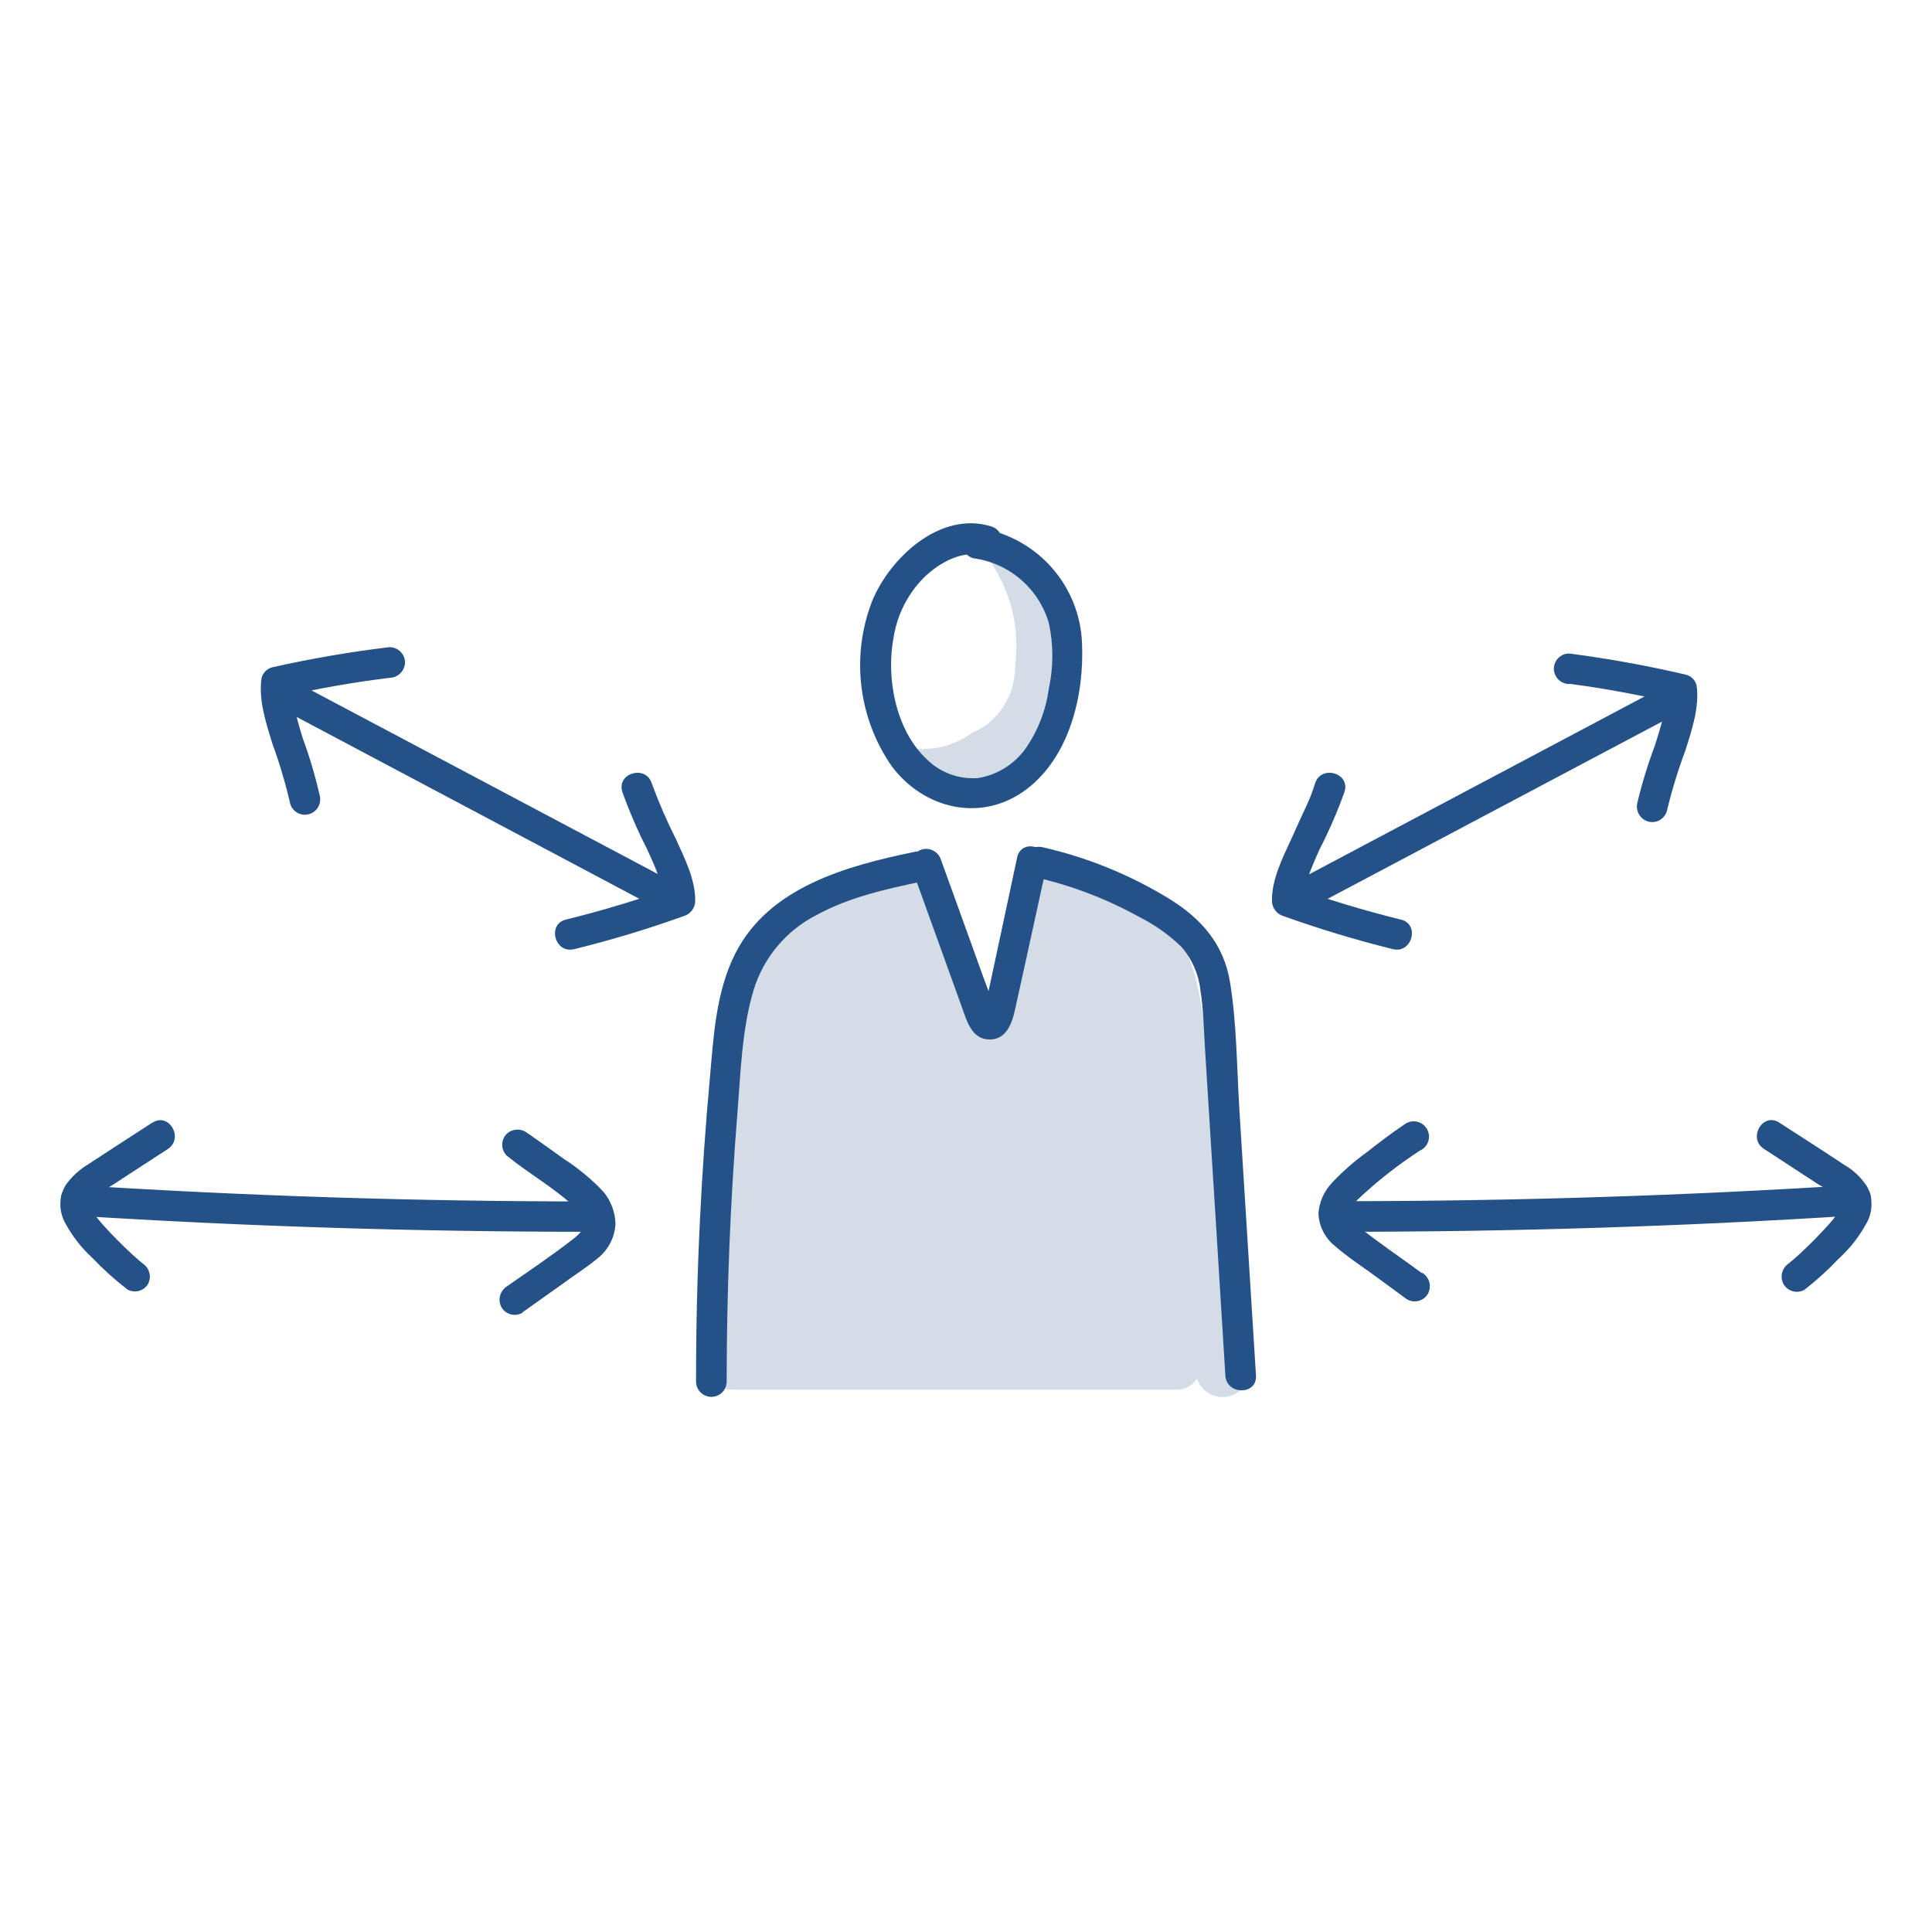 <svg width="96" height="96" viewBox="0 0 96 96" fill="none" xmlns="http://www.w3.org/2000/svg">
<g clip-path="url(#clip0)">
<path opacity="0.2" d="M61.544 68.449C61.639 64.276 60.835 59.977 60.431 55.843C60.231 53.796 59.996 51.74 59.649 49.715C59.41 48.35 58.984 46.92 58.04 45.881C57.383 45.323 56.651 44.858 55.867 44.499C54.785 44.09 53.624 43.873 52.572 43.36V43.334L51.777 43.121C50.96 43.291 51.012 44.425 50.942 45.173C50.86 46.116 50.747 47.059 50.603 47.994C50.46 48.928 50.295 49.85 50.095 50.767C50.095 50.828 50.069 50.91 50.051 50.984H49.791C49.436 50.951 49.078 50.96 48.726 51.01C48.439 50.302 48.148 49.597 47.856 48.893L47.257 47.589L46.096 44.603L45.883 44.09C45.846 43.923 45.756 43.773 45.626 43.663C45.495 43.552 45.332 43.487 45.161 43.477C43.3 43.617 41.482 44.111 39.806 44.934C39.554 45.134 38.502 45.803 38.02 46.216C37.657 46.598 37.345 47.026 37.094 47.489C36.347 49.085 36.316 51.084 36.108 52.81C35.777 55.552 35.447 58.073 35.238 60.494C35.238 60.829 35.238 61.164 35.238 61.498C35.209 63.898 35.298 66.291 35.503 68.679C35.614 68.799 35.748 68.895 35.898 68.959C36.048 69.024 36.21 69.055 36.373 69.053H58.453C58.658 69.061 58.861 69.013 59.041 68.915C59.221 68.817 59.37 68.673 59.475 68.496C59.544 68.704 59.663 68.892 59.821 69.044C59.979 69.196 60.172 69.307 60.382 69.367C60.593 69.427 60.815 69.436 61.03 69.391C61.244 69.346 61.444 69.249 61.613 69.109C61.678 68.888 61.653 68.651 61.544 68.449Z" fill="#245288"/>
<path d="M49.252 26.157C46.718 25.365 44.188 27.739 43.319 29.912C42.81 31.245 42.632 32.683 42.802 34.1C42.971 35.518 43.483 36.873 44.293 38.049C45.901 40.222 48.796 40.896 51.012 39.214C53.155 37.592 53.886 34.515 53.764 31.937C53.707 30.562 53.18 29.248 52.271 28.214C51.362 27.18 50.126 26.489 48.77 26.256C48.575 26.209 48.371 26.237 48.197 26.336C48.023 26.434 47.894 26.596 47.835 26.787C47.806 26.884 47.797 26.986 47.808 27.087C47.819 27.188 47.85 27.286 47.899 27.375C47.949 27.463 48.016 27.541 48.096 27.604C48.176 27.666 48.267 27.712 48.365 27.739C49.235 27.855 50.052 28.22 50.718 28.791C51.383 29.362 51.869 30.114 52.116 30.955C52.349 32.029 52.349 33.141 52.116 34.215C51.971 35.294 51.57 36.322 50.947 37.214C50.386 37.985 49.545 38.505 48.604 38.661C48.132 38.699 47.657 38.633 47.213 38.469C46.769 38.305 46.365 38.045 46.031 37.71C44.484 36.245 44.014 33.628 44.41 31.625C44.598 30.495 45.14 29.454 45.957 28.651C46.675 27.969 47.835 27.304 48.848 27.621C49.787 27.913 50.187 26.448 49.252 26.157V26.157Z" fill="#245288"/>
<path opacity="0.2" d="M52.038 29.577C51.376 28.405 50.285 27.534 48.996 27.148C48.966 27.264 48.955 27.384 48.961 27.504C49.23 27.887 49.471 28.29 49.682 28.708C50.36 30.014 50.628 31.494 50.452 32.955C50.453 33.457 50.371 33.957 50.208 34.432C50.073 34.735 49.913 35.026 49.73 35.302C49.597 35.47 49.452 35.628 49.295 35.775C49.173 35.9 49.036 36.01 48.887 36.101C48.711 36.226 48.52 36.327 48.318 36.401C47.489 37.015 46.462 37.299 45.436 37.197C45.436 37.197 45.436 37.231 45.436 37.249C45.357 37.57 45.404 37.908 45.565 38.196C45.726 38.484 45.991 38.7 46.305 38.801C48.783 39.718 51.434 37.91 52.421 35.662C52.732 34.949 52.911 34.184 52.951 33.407C52.968 32.074 52.654 30.759 52.038 29.577V29.577Z" fill="#245288"/>
<path d="M45.297 43.117L46.979 47.781L47.792 50.036C48.039 50.719 48.278 51.653 49.178 51.653C49.995 51.653 50.287 50.858 50.43 50.193L50.947 47.85L52.008 43.004C52.216 42.052 50.752 41.643 50.543 42.599L49.674 46.664L49.239 48.693L49.035 49.632C49 49.789 48.97 49.945 48.93 50.102C48.861 50.371 48.778 50.293 49.196 50.271C49.613 50.249 49.539 50.315 49.43 50.01L49.204 49.471L48.878 48.602L48.174 46.646L46.761 42.734C46.704 42.543 46.575 42.381 46.401 42.282C46.226 42.183 46.021 42.155 45.827 42.204C45.633 42.259 45.469 42.388 45.37 42.562C45.271 42.737 45.245 42.944 45.297 43.139V43.117Z" fill="#245288"/>
<path d="M45.436 42.33C42.093 43.021 38.212 44.069 36.538 47.376C35.573 49.28 35.46 51.484 35.273 53.57C35.056 55.935 34.891 58.302 34.778 60.673C34.647 63.33 34.584 65.988 34.587 68.648C34.587 68.85 34.667 69.044 34.809 69.186C34.952 69.329 35.145 69.409 35.347 69.409C35.549 69.409 35.742 69.329 35.885 69.186C36.028 69.044 36.108 68.85 36.108 68.648C36.108 64.195 36.286 59.742 36.642 55.291C36.808 53.266 36.86 51.123 37.455 49.167C37.7 48.377 38.1 47.643 38.633 47.01C39.165 46.376 39.818 45.855 40.554 45.477C42.184 44.582 44.032 44.173 45.84 43.795C46.796 43.599 46.392 42.13 45.436 42.33Z" fill="#245288"/>
<path d="M51.412 43.582C53.236 43.995 54.992 44.666 56.628 45.573C57.388 45.956 58.085 46.451 58.697 47.042C59.232 47.65 59.564 48.41 59.649 49.215C59.801 50.136 59.81 51.088 59.871 52.019L60.066 55.157L60.453 61.32L60.888 68.353C60.949 69.327 62.47 69.331 62.409 68.353L61.583 55.122C61.453 53.018 61.457 50.854 61.114 48.776C60.805 46.916 59.697 45.655 58.132 44.681C56.182 43.481 54.049 42.609 51.816 42.1C50.864 41.878 50.456 43.347 51.412 43.569V43.582Z" fill="#245288"/>
<path d="M64.539 45.42L83.794 35.215C84.663 34.754 83.894 33.441 83.029 33.911L63.774 44.121C62.904 44.577 63.674 45.89 64.539 45.425V45.42Z" fill="#245288"/>
<path d="M69.607 45.694C67.763 45.239 65.944 44.689 64.156 44.047L64.722 44.782C64.713 44.693 64.713 44.605 64.722 44.516C64.7 44.699 64.722 44.443 64.756 44.377C64.811 44.143 64.879 43.913 64.96 43.686C65.147 43.156 65.343 42.704 65.573 42.195C66.048 41.27 66.462 40.314 66.812 39.335C67.095 38.396 65.63 37.996 65.343 38.931C65.227 39.317 65.082 39.693 64.908 40.057C64.661 40.6 64.404 41.139 64.165 41.687C63.73 42.626 63.178 43.721 63.205 44.782C63.209 44.947 63.265 45.106 63.365 45.238C63.465 45.37 63.603 45.467 63.761 45.516C65.549 46.156 67.368 46.706 69.212 47.163C70.159 47.398 70.568 45.929 69.616 45.694H69.607Z" fill="#245288"/>
<path d="M77.97 33.976C79.787 34.215 81.586 34.554 83.368 34.971L82.833 34.441C82.803 34.202 82.833 34.48 82.833 34.545C82.833 34.611 82.833 34.745 82.812 34.85C82.812 34.68 82.786 35.006 82.773 35.054C82.773 35.18 82.725 35.306 82.694 35.428C82.564 35.975 82.399 36.514 82.229 37.049C81.88 37.976 81.59 38.924 81.36 39.887C81.311 40.082 81.34 40.288 81.439 40.462C81.539 40.636 81.702 40.765 81.895 40.822C82.089 40.875 82.296 40.849 82.472 40.75C82.647 40.651 82.775 40.486 82.829 40.291C83.071 39.277 83.376 38.278 83.742 37.301C84.068 36.271 84.455 35.128 84.303 34.054C84.27 33.926 84.204 33.81 84.11 33.716C84.017 33.623 83.9 33.556 83.772 33.524C81.857 33.076 79.92 32.725 77.97 32.472C77.768 32.473 77.575 32.554 77.433 32.696C77.291 32.839 77.21 33.031 77.209 33.233C77.213 33.433 77.295 33.624 77.437 33.766C77.578 33.907 77.769 33.989 77.97 33.993V33.976Z" fill="#245288"/>
<path d="M66.773 61.207C75.272 61.207 83.762 60.936 92.244 60.394C93.217 60.334 93.222 58.812 92.244 58.873C83.765 59.412 75.275 59.683 66.773 59.686C66.571 59.686 66.378 59.766 66.235 59.909C66.092 60.051 66.012 60.245 66.012 60.447C66.012 60.648 66.092 60.842 66.235 60.984C66.378 61.127 66.571 61.207 66.773 61.207V61.207Z" fill="#245288"/>
<path d="M87.649 57.087L90.366 58.86C90.735 59.054 91.073 59.301 91.37 59.595C91.426 59.659 91.465 59.737 91.483 59.821C91.456 59.991 91.391 60.153 91.292 60.294L91.213 60.42L91.144 60.516L91.053 60.629L90.905 60.803C90.674 61.064 90.435 61.316 90.192 61.564C89.949 61.811 89.692 62.059 89.436 62.298L89.092 62.602C89.049 62.642 88.727 62.898 88.905 62.763C88.732 62.869 88.607 63.037 88.555 63.233C88.503 63.429 88.529 63.638 88.627 63.815C88.73 63.988 88.896 64.114 89.091 64.164C89.286 64.215 89.492 64.186 89.666 64.085C90.268 63.617 90.833 63.104 91.357 62.55C91.928 62.032 92.406 61.419 92.769 60.738C92.916 60.463 92.993 60.156 92.993 59.844C92.993 59.533 92.916 59.226 92.769 58.951C92.481 58.509 92.092 58.141 91.635 57.878C90.57 57.169 89.488 56.478 88.414 55.783C87.593 55.244 86.828 56.561 87.649 57.087V57.087Z" fill="#245288"/>
<path d="M70.645 63.254C69.602 62.489 68.511 61.755 67.499 60.946C67.277 60.768 66.933 60.512 67.029 60.212C67.064 60.09 67.181 59.995 67.212 59.873C67.242 59.751 67.107 59.977 67.212 59.873C67.316 59.769 67.373 59.695 67.46 59.608C68.415 58.704 69.451 57.889 70.554 57.174C70.652 57.13 70.74 57.066 70.811 56.987C70.882 56.907 70.936 56.813 70.969 56.711C71.002 56.609 71.013 56.502 71.001 56.395C70.989 56.289 70.955 56.186 70.901 56.094C70.847 56.001 70.774 55.922 70.687 55.859C70.6 55.797 70.5 55.754 70.395 55.733C70.29 55.712 70.182 55.713 70.078 55.737C69.973 55.76 69.875 55.806 69.789 55.87C69.142 56.304 68.524 56.778 67.912 57.256C67.284 57.709 66.702 58.221 66.173 58.786C65.789 59.197 65.556 59.725 65.512 60.286C65.523 60.602 65.603 60.912 65.747 61.195C65.89 61.477 66.093 61.724 66.342 61.92C66.868 62.381 67.464 62.789 68.029 63.185L69.911 64.563C70.085 64.663 70.291 64.691 70.486 64.641C70.68 64.59 70.847 64.466 70.95 64.293C71.048 64.118 71.074 63.911 71.023 63.717C70.972 63.522 70.847 63.355 70.676 63.25L70.645 63.254Z" fill="#245288"/>
<path d="M33.965 44.108L14.71 33.898C13.841 33.441 13.075 34.767 13.941 35.202L33.2 45.42C34.069 45.855 34.834 44.551 33.965 44.117V44.108Z" fill="#245288"/>
<path d="M28.536 47.163C30.379 46.709 32.196 46.159 33.987 45.516C34.145 45.468 34.284 45.371 34.384 45.239C34.484 45.107 34.539 44.947 34.543 44.782C34.569 43.721 34 42.608 33.583 41.687C33.132 40.792 32.733 39.872 32.387 38.931C32.1 37.996 30.648 38.396 30.918 39.335C31.269 40.314 31.681 41.269 32.153 42.195C32.379 42.695 32.587 43.13 32.757 43.647C32.835 43.877 32.909 44.108 32.965 44.343C32.965 44.403 33.031 44.712 33.009 44.516C33.015 44.605 33.015 44.693 33.009 44.782L33.569 44.047C31.782 44.689 29.963 45.238 28.119 45.694C27.171 45.929 27.571 47.398 28.523 47.163H28.536Z" fill="#245288"/>
<path d="M19.33 32.159C17.379 32.394 15.441 32.728 13.523 33.159C13.396 33.193 13.28 33.26 13.187 33.354C13.095 33.448 13.029 33.566 12.997 33.693C12.836 34.78 13.219 35.914 13.532 36.945C13.893 37.93 14.192 38.938 14.427 39.961C14.488 40.147 14.618 40.302 14.79 40.394C14.963 40.487 15.164 40.509 15.352 40.457C15.54 40.405 15.702 40.283 15.802 40.115C15.902 39.947 15.935 39.748 15.892 39.557C15.675 38.59 15.395 37.639 15.053 36.71C14.888 36.18 14.731 35.645 14.618 35.102C14.592 34.98 14.566 34.854 14.544 34.732C14.523 34.611 14.523 34.615 14.514 34.554C14.475 34.341 14.514 34.645 14.514 34.524C14.5 34.424 14.493 34.324 14.492 34.224C14.492 34.158 14.518 33.85 14.492 34.098L13.962 34.628C15.746 34.221 17.549 33.904 19.365 33.68C19.565 33.675 19.755 33.593 19.896 33.452C20.038 33.31 20.12 33.12 20.125 32.92C20.124 32.718 20.044 32.526 19.901 32.383C19.759 32.241 19.566 32.16 19.365 32.159H19.33Z" fill="#245288"/>
<path d="M29.227 59.699C20.728 59.699 12.238 59.428 3.756 58.886C2.778 58.825 2.783 60.347 3.756 60.407C12.235 60.941 20.725 61.207 29.227 61.207C29.429 61.207 29.622 61.127 29.765 60.984C29.908 60.842 29.988 60.648 29.988 60.447C29.988 60.245 29.908 60.051 29.765 59.909C29.622 59.766 29.429 59.686 29.227 59.686V59.699Z" fill="#245288"/>
<path d="M7.581 55.774C6.525 56.461 5.46 57.143 4.404 57.839C3.948 58.107 3.556 58.47 3.252 58.904C3.093 59.18 3.006 59.493 3 59.812C2.994 60.131 3.069 60.447 3.217 60.729C3.571 61.398 4.037 62 4.595 62.511C5.135 63.076 5.716 63.599 6.334 64.076C6.504 64.17 6.704 64.196 6.892 64.147C7.081 64.099 7.243 63.98 7.347 63.815C7.445 63.64 7.471 63.433 7.42 63.238C7.369 63.044 7.244 62.877 7.073 62.772C7.242 62.902 6.964 62.676 6.912 62.633C6.86 62.589 6.686 62.433 6.573 62.333C6.318 62.098 6.066 61.855 5.817 61.603C5.573 61.355 5.33 61.103 5.099 60.842C5.004 60.729 4.904 60.616 4.813 60.499C4.908 60.62 4.813 60.499 4.782 60.451C4.746 60.403 4.713 60.354 4.682 60.303C4.517 60.016 4.421 59.834 4.608 59.603C4.888 59.324 5.207 59.088 5.556 58.904L8.338 57.095C9.155 56.561 8.394 55.244 7.568 55.791L7.581 55.774Z" fill="#245288"/>
<path d="M25.971 65.202L27.927 63.815C28.506 63.38 29.11 63.011 29.666 62.55C29.936 62.344 30.157 62.082 30.316 61.782C30.474 61.482 30.565 61.151 30.583 60.812C30.567 60.228 30.356 59.666 29.983 59.217C29.402 58.601 28.748 58.058 28.036 57.599C27.68 57.339 27.319 57.082 26.958 56.826L26.471 56.487L26.28 56.343C26.154 56.252 26.41 56.452 26.25 56.343C26.105 56.206 25.913 56.129 25.713 56.129C25.513 56.129 25.321 56.206 25.176 56.343C25.034 56.487 24.954 56.68 24.954 56.882C24.954 57.084 25.034 57.278 25.176 57.421C26.302 58.339 27.584 59.043 28.605 60.029C28.653 60.073 28.697 60.116 28.74 60.164C28.784 60.212 28.914 60.394 28.792 60.208C28.87 60.327 28.933 60.455 28.979 60.59C29.127 61.025 28.81 61.303 28.48 61.564C27.419 62.394 26.306 63.137 25.189 63.919C25.02 64.026 24.898 64.194 24.848 64.388C24.798 64.582 24.823 64.787 24.92 64.963C25.023 65.135 25.189 65.26 25.384 65.31C25.578 65.361 25.785 65.332 25.958 65.232L25.971 65.202Z" fill="#245288"/>
</g>
<defs>
<clipPath id="clip0">
<rect width="90" height="43.418" fill="white" transform="translate(3 26)"/>
</clipPath>
</defs>
</svg>
